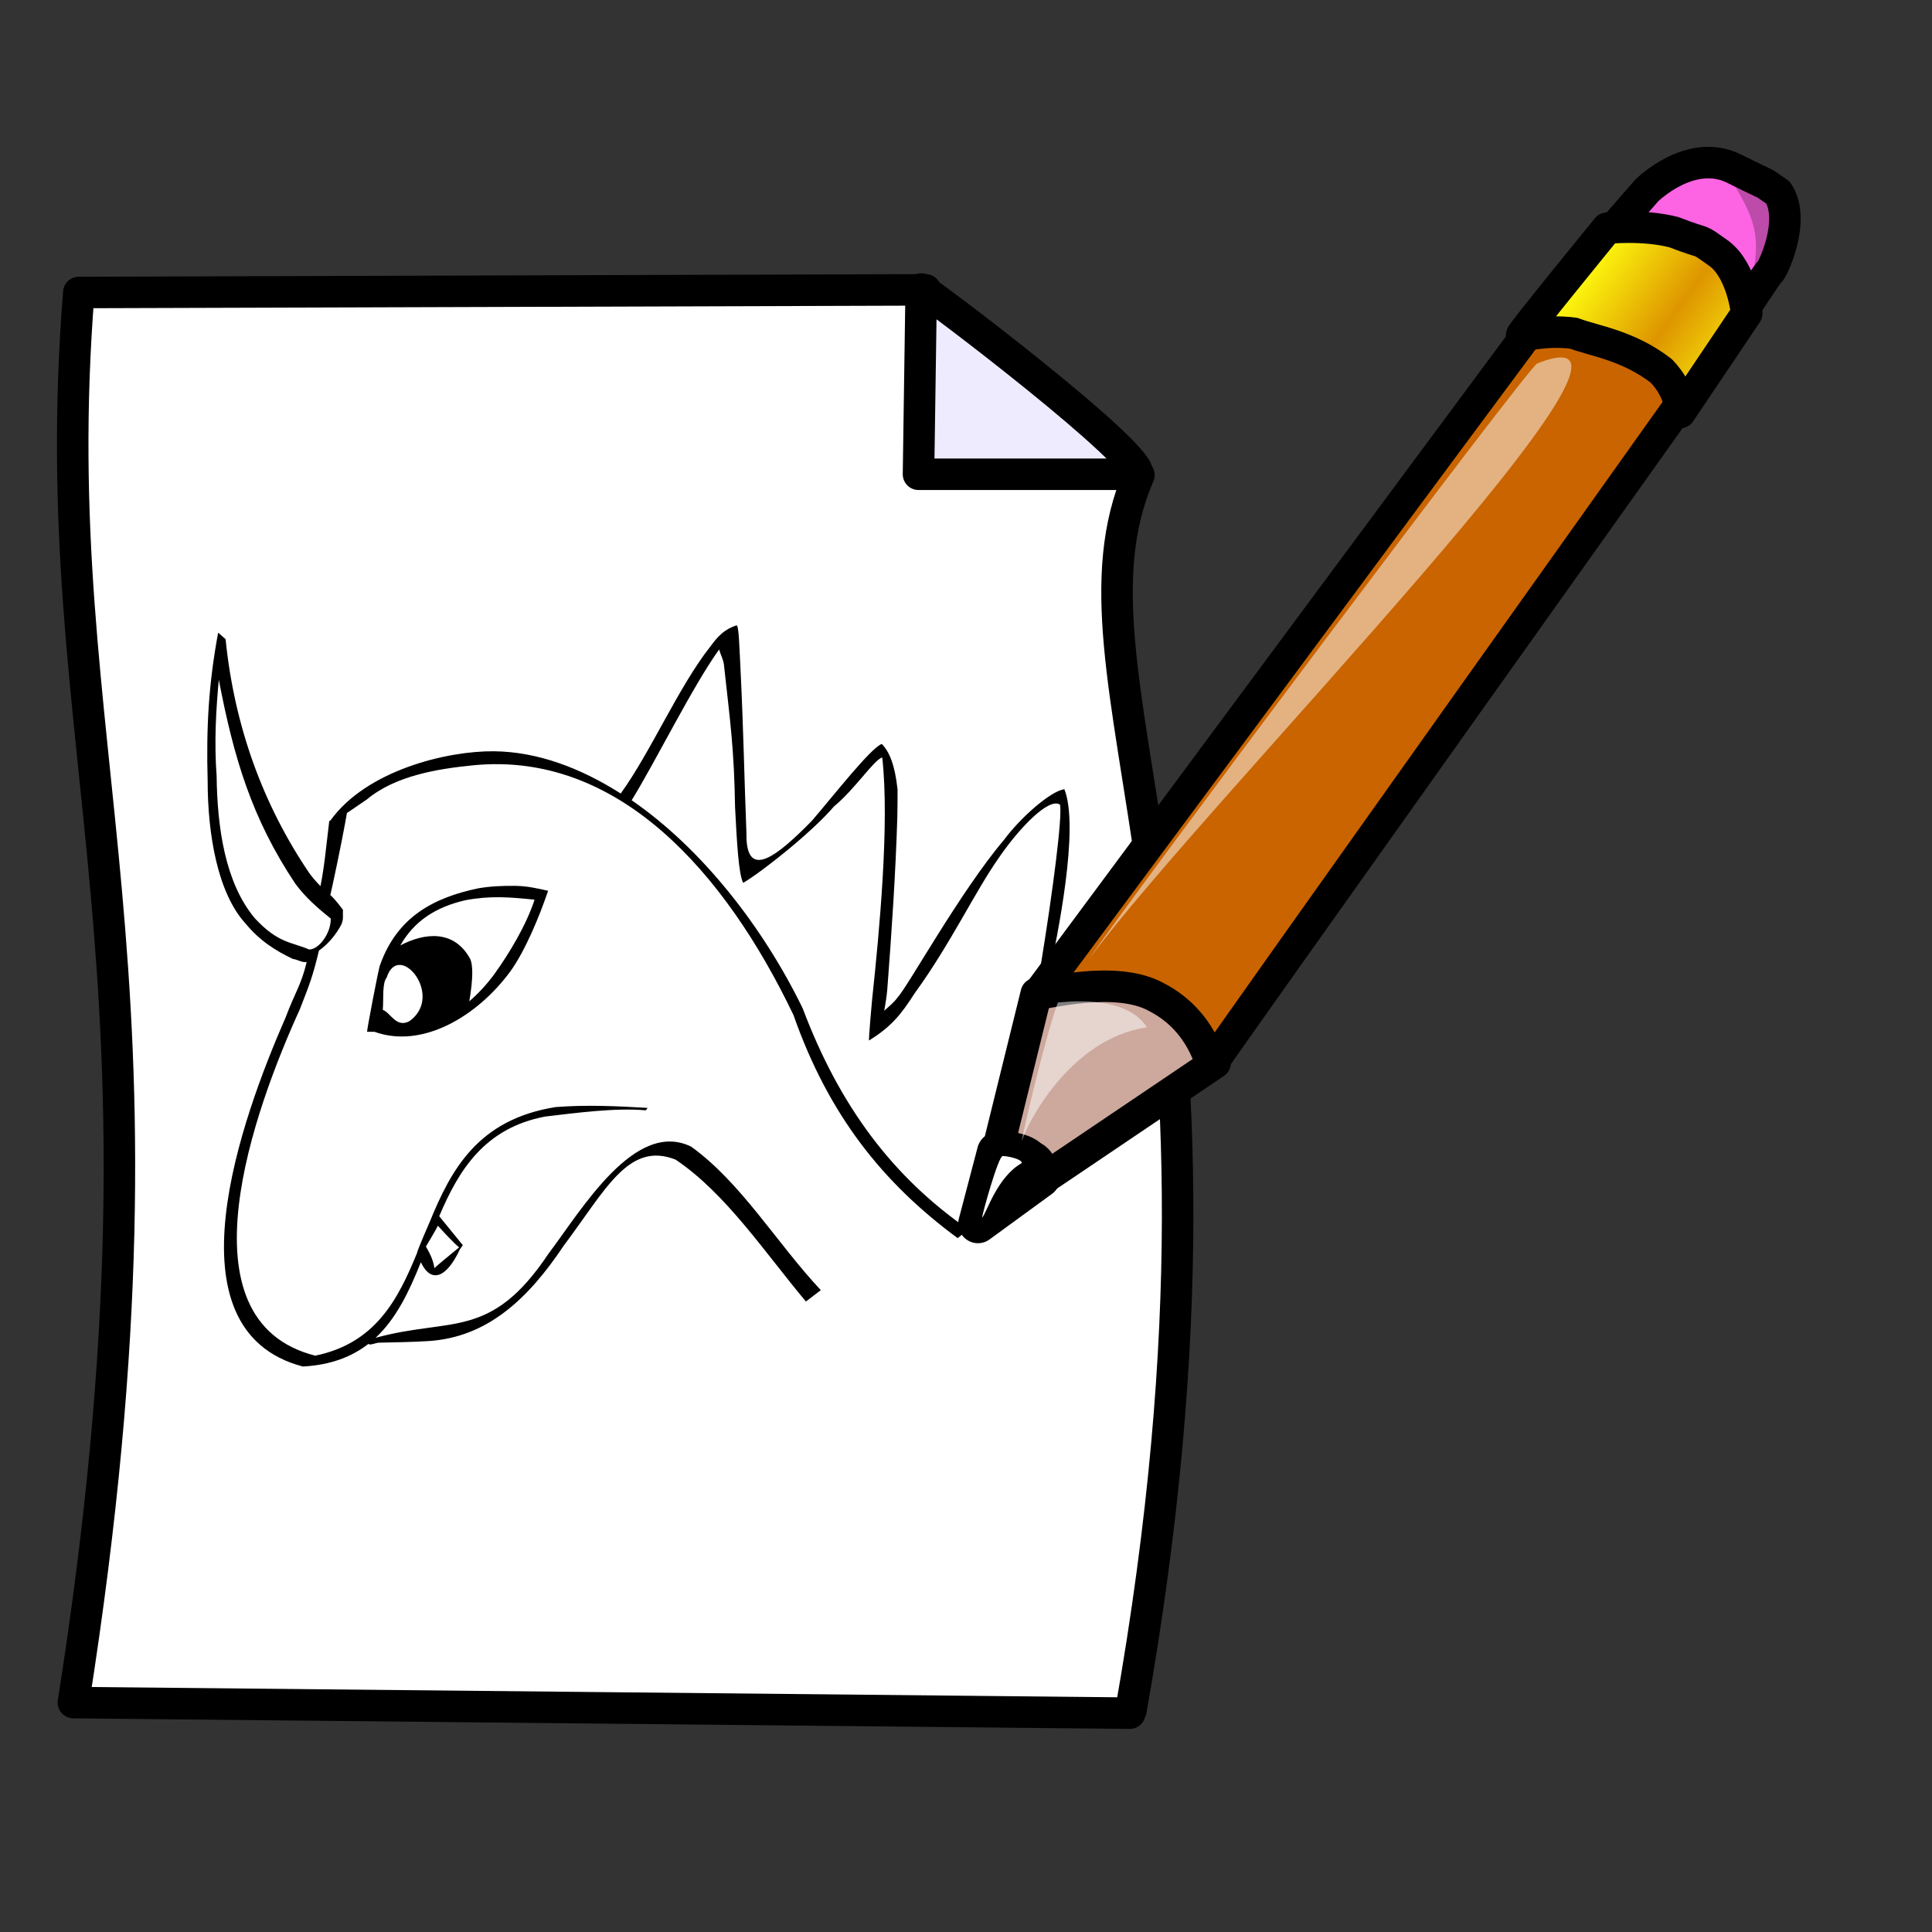 <?xml version="1.0" encoding="UTF-8" standalone="no"?>
<!-- Created with Sodipodi ("http://www.sodipodi.com/") -->

<svg
   xmlns:dc="http://purl.org/dc/elements/1.1/"
   xmlns:cc="http://creativecommons.org/ns#"
   xmlns:rdf="http://www.w3.org/1999/02/22-rdf-syntax-ns#"
   xmlns:svg="http://www.w3.org/2000/svg"
   xmlns="http://www.w3.org/2000/svg"
   xmlns:xlink="http://www.w3.org/1999/xlink"
   xmlns:sodipodi="http://sodipodi.sourceforge.net/DTD/sodipodi-0.dtd"
   xmlns:inkscape="http://www.inkscape.org/namespaces/inkscape"
   height="400pt"
   id="svg548"
   inkscape:version="0.48.4 r9939"
   sodipodi:docname="Draw.svg"
   sodipodi:version="0.32"
   width="400pt"
   version="1.1">
  <rect width="100%" height="100%" fill="#333333" stroke="none"/>
  <defs
     id="defs550">
    <linearGradient
       id="linearGradient562">
      <stop
         id="stop563"
         offset="0"
         style="stop-color:#de9500;stop-opacity:1;" />
      <stop
         id="stop564"
         offset="1"
         style="stop-color:#ffff0f;stop-opacity:1;" />
    </linearGradient>
    <linearGradient
       id="linearGradient558">
      <stop
         id="stop559"
         offset="0"
         style="stop-color:#000;stop-opacity:1;" />
      <stop
         id="stop560"
         offset="1"
         style="stop-color:#fff;stop-opacity:1;" />
    </linearGradient>
    <linearGradient
       gradientUnits="userSpaceOnUse"
       id="linearGradient561"
       spreadMethod="reflect"
       x1="343.831"
       x2="306.405"
       xlink:href="#linearGradient562"
       y1="89.583"
       y2="67.144"
       gradientTransform="scale(1.065,0.939)" />
    <linearGradient
       inkscape:collect="always"
       xlink:href="#linearGradient562"
       id="linearGradient3015"
       gradientUnits="userSpaceOnUse"
       gradientTransform="matrix(0.693,0,0,0.582,221.078,38.529)"
       spreadMethod="reflect"
       x1="343.831"
       y1="89.583"
       x2="306.405"
       y2="67.144" />
  </defs>
  <sodipodi:namedview
     id="base"
     inkscape:cx="339.49965"
     inkscape:cy="270.23427"
     inkscape:window-height="725"
     inkscape:window-width="1280"
     inkscape:window-x="1357"
     inkscape:window-y="-9"
     inkscape:zoom="0.9075"
     showgrid="false"
     inkscape:window-maximized="1"
     inkscape:current-layer="svg548" />
  <path
     inkscape:connector-curvature="0"
     style="fill:#ffffff;fill-rule:evenodd;stroke:#000000;stroke-width:8.696;stroke-linejoin:round;stroke-dasharray:none"
     sodipodi:nodetypes="cccccc"
     id="path588"
     d="M 21.749,80.747 C 11.53,209.136 52.706,263.934 20.261,470.003 c 0,0 292.548,2.922 291.804,2.922 38.15,-215.324 -22.127,-285.376 2.333,-341.786 C 267.167,130.506 255.49,80.017 255.49,80.017 L 21.749,80.747 z" />
  <path
     inkscape:connector-curvature="0"
     style="fill:#eeebff;fill-rule:evenodd;stroke:#000000;stroke-width:8.696;stroke-linejoin:round;stroke-dasharray:none"
     sodipodi:nodetypes="cccc"
     id="path589"
     d="m 254.299,79.798 -0.745,51.122 60.296,0 c 2.978,-4.382 -56.573,-49.661 -59.55,-51.122 z" />
  <g
     inkscape:label="Layer 1"
     id="layer1"
     transform="matrix(2.219,0,0,2.748,38.621,101.979)">
    <path
       style="fill:#000000;fill-opacity:1;fill-rule:nonzero;stroke:none"
       sodipodi:nodetypes="cccscccccccccccccssccccccccsccccccscccccccsccscccccccsccccsscccccccccccssccccsccccccccccccccccccccccccccccccccccc"
       id="path1308"
       d="M 74.206,25.71 C 72.674,26.128 71.924,26.792 70.996,27.804 67.019,31.862 63.602,38.363 59.815,42.603 54.796,40.028 49.458,38.402 44.037,38.359 38.224,38.313 28.219,40.259 23.717,45.296 l -0.163,0.082 c -0.45,2.973 -0.551,4.258 -1.088,6.529 -0.502,-0.409 -0.972,-0.844 -1.415,-1.333 C 15.326,43.739 11.754,35.87 10.659,27.097 L 9.734,26.444 c -1.162,5.047 -1.496,9.383 -1.306,14.907 0.007,5.412 1.259,11.233 4.679,14.282 1.811,1.769 3.746,2.75 5.93,3.591 0.505,0.031 1.22,0.414 1.714,0.299 -0.687,2.33 -1.416,2.98 -2.611,5.549 -5.486,10.123 -15.121,31.407 2.122,35.092 3.527,-0.149 6.142,-1.004 8.188,-2.285 0.088,0.211 0.902,-0.101 1.279,-0.109 2.055,-0.04 4.123,-0.058 6.175,-0.163 7.271,-0.373 12.345,-4.167 16.839,-9.603 5.224,-5.611 8.049,-10.489 13.901,-8.623 6.278,3.412 11.081,9.32 16.213,14.254 l 1.85,-1.143 C 79.251,87.795 74.805,81.692 68.575,78.075 61.569,75.306 54.952,84.428 50.838,88.821 c -7.222,8.732 -12.105,6.369 -21.518,8.46 2.592,-1.949 4.199,-4.698 5.631,-7.59 1.294,2.194 3.223,1.53 4.842,-1.279 l 0.381,-0.435 -2.938,-2.911 c 2.427,-4.635 5.641,-8.853 13.166,-10.011 3.78,-0.36 8.768,-0.904 12.541,-0.626 l 0.218,-0.245 c -3.822,-0.18 -7.628,-0.327 -11.452,-0.082 -9.68,1.251 -12.998,6.292 -15.669,11.561 -2e-6,0 -1.598,2.95 -1.551,3.074 -2.397,4.732 -5.193,9.089 -12.677,10.337 -17.251,-3.537 -7.492,-24.918 -1.904,-34.82 1.255,-2.597 1.599,-3.31 2.367,-5.876 1.115,-0.63 2.07,-1.544 2.748,-2.557 0.362,-0.587 0.188,-0.96 0.245,-1.523 0,1e-6 -0.942,-1.059 -1.578,-1.496 0.223,-0.782 1.305,-4.748 2.067,-8.243 0.03,-0.138 0.025,0.11 0.054,-0.027 l 2.421,-1.333 c 3.566,-2.409 8.9,-3.082 13.193,-3.428 18.012,-1.451 31.33,10.672 39.88,25.081 4.387,10.082 11.132,16.879 20.429,22.415 l 1.333,-0.871 C 93.654,81.124 87.05,74.029 82.448,64.175 77.517,56.003 69.939,48.166 61.23,43.31 l -0.054,-0.027 c 3.075,-4.038 7.555,-11.408 10.881,-15.152 0.172,0.494 0.535,1.053 0.598,1.523 0.802,5.912 1.26,8.38 1.387,14.336 0.229,3.637 0.445,6.699 1.007,7.59 2.436,-1.163 8.608,-5.13 11.289,-7.671 2.651,-1.766 5.021,-4.738 6.012,-4.924 0.927,6.601 -0.372,17.605 -1.251,24.238 -0.019,0.14 -0.486,4.243 -0.381,4.189 2.661,-1.346 3.897,-2.498 5.658,-4.733 4.547,-5.051 7.536,-10.281 10.582,-13.738 2.432,-2.848 6.109,-5.974 7.508,-5.223 0.314,1.186 -0.908,8.795 -2.367,15.995 -2.233,6.856 -4.515,20.387 -9.004,26.469 -0.154,0.14 1.665,-0.583 1.823,-0.734 4.095,-6.185 6.128,-18.107 8.215,-24.7 0.966,-3.686 3.79,-14.683 1.877,-18.58 -1.758,0.211 -5.453,2.852 -7.508,5.087 -5.487,5.23 -12.011,14.813 -13.248,15.832 -0.398,0.467 -1.048,0.897 -1.659,1.333 0.187,-0.799 0.332,-1.605 0.381,-2.122 0.54,-5.736 1.034,-11.573 1.251,-17.328 0.035,-0.927 0.024,-1.847 0.027,-2.775 -0.321,-2.458 -1.025,-3.811 -1.959,-4.57 -1.347,0.372 -6.019,5.202 -8.705,7.726 -4.238,3.48 -8.237,6.15 -8.134,1.224 -0.259,-5.302 -0.383,-10.614 -0.707,-15.914 -0.174,-2.847 -0.232,-5.036 -0.544,-4.951 z M 9.816,31.177 c 1.87,7.853 4.088,13.893 9.494,20.457 1.291,1.424 2.84,2.493 4.434,3.536 0.015,1.551 -1.54,3.119 -2.693,3.101 -2.179,-0.76 -3.859,-0.61 -6.746,-3.128 C 10.595,51.579 9.622,46.007 9.544,40.834 9.229,37.441 9.474,34.134 9.816,31.177 z M 46.703,51.879 c -1.542,-0.013 -3.064,0.035 -4.597,0.245 -5.566,0.941 -10.077,2.864 -12.214,7.671 -0.142,0.075 -1.695,6.721 -1.632,6.746 l 0.925,0 c 6.003,1.746 12.851,-1.604 16.92,-6.093 1.839,-2.069 3.592,-5.489 4.679,-8.079 l -0.027,0 C 49.387,52.119 48.109,51.891 46.703,51.879 z m -1.904,1.143 c 1.401,0.013 2.802,0.123 4.298,0.245 -1.013,2.537 -3.159,5.411 -5.005,7.481 -0.968,1.059 -2.002,1.957 -3.101,2.72 -0.099,0.217 0.737,-2.904 0.136,-4.189 -1.976,-3.02 -5.683,-2.716 -8.732,-1.415 1.725,-2.45 4.414,-3.862 8.107,-4.543 1.498,-0.23 2.897,-0.313 4.298,-0.299 z m -12.405,6.801 c 2.028,0.106 4.429,3.699 1.17,5.631 -1.664,0.762 -2.385,-0.849 -3.346,-1.115 0.116,-1.122 -0.106,-2.665 0.49,-3.264 0.366,-0.929 1.011,-1.287 1.687,-1.251 z m 4.679,26.197 c 0.661,0.59 1.846,1.644 2.639,2.176 -0.5,0.333 -3.023,1.994 -3.074,2.095 -0.092,-0.583 -0.402,-1.307 -1.061,-2.176 1e-6,0 1.378,-1.852 1.496,-2.095 z"
       inkscape:connector-curvature="0" />
  </g>
  <path
     inkscape:connector-curvature="0"
     style="fill:#cca89d;fill-rule:evenodd;stroke:#000000;stroke-width:8.696;stroke-linejoin:round;stroke-dasharray:none"
     sodipodi:nodetypes="cccc"
     id="path554"
     d="m 286.068,274.262 -15.529,62.944 64.891,-43.787 c 0,0 -5.653,-37.219 -49.363,-19.157 z" />
  <path
     inkscape:connector-curvature="0"
     style="fill:#c96400;fill-rule:evenodd;stroke:#000000;stroke-width:8.696;stroke-linejoin:round;stroke-dasharray:none"
     sodipodi:nodetypes="cccccccc"
     id="path553"
     d="M 286.644,274.262 432.727,77.218 c 0,0 13.803,-16.42 29.332,-7.115 4.602,1.095 3.451,5.7e-5 12.653,6.568 2.3,1.642 3.451,14.778 3.451,14.778 0,0 -143.783,201.97 -143.783,202.517 0,0.547 -2.301,-12.042 -14.953,-18.61 -11.503,-6.568 -32.207,-0.547 -32.782,-1.094 z" />
  <path
     inkscape:connector-curvature="0"
     style="fill-rule:evenodd;stroke:#000000;stroke-width:10.87;stroke-linejoin:round"
     sodipodi:nodetypes="ccccc"
     id="path555"
     d="m 269.965,337.754 5.176,-19.704 c 0,-0.547 6.902,-0.547 9.202,2.19 2.301,0.547 2.876,4.926 2.876,4.926 l -17.254,12.589 z" />
  <path
     inkscape:connector-curvature="0"
     style="fill:#fc64e3;fill-rule:evenodd;stroke:#000000;stroke-width:8.696;stroke-linejoin:round;stroke-dasharray:none"
     sodipodi:nodetypes="cccccccc"
     id="path556"
     d="M 426.401,84.881 454.582,52.588 c 0,0 12.077,-12.042 24.155,-6.021 12.077,6.021 6.326,2.737 12.078,6.568 5.176,7.663 -1.726,21.894 -2.301,21.894 -0.575,0 -23.58,36.125 -23.58,36.125 0,0 5.751,-6.568 -4.026,-11.495 -10.927,-13.684 -35.082,-14.778 -34.507,-14.778 z" />
  <path
     inkscape:connector-curvature="0"
     style="fill:url(#linearGradient3015);fill-rule:evenodd;stroke:#000000;stroke-width:8.696;stroke-linejoin:round;stroke-dasharray:none"
     sodipodi:nodetypes="ccccccccc"
     id="path557"
     d="m 420.074,92.544 c -0.575,0 23.58,-29.556 23.58,-29.556 0,0 9.777,-1.095 18.404,1.095 9.778,3.831 5.751,1.095 12.653,6.021 6.326,4.926 7.476,16.42 7.476,16.42 l -18.404,27.367 c 0,0 0.575,-5.474 -5.176,-11.494 -9.202,-7.116 -18.405,-8.211 -24.155,-10.4 -8.052,-1.095 -14.953,1.095 -14.378,0.547 z" />
  <path
     inkscape:connector-curvature="0"
     style="fill:#ffffff;fill-rule:evenodd;stroke-width:17.123;stroke-linejoin:round"
     sodipodi:nodetypes="cccc"
     id="path566"
     d="m 271.1,336.155 c 0,-0.774 4.473,-17.029 5.694,-17.029 1.22,0 5.287,0.774 5.287,1.935 -6.914,3.87 -9.76,13.933 -10.98,15.094 z" />
  <path
     inkscape:connector-curvature="0"
     style="fill:#ffffff;fill-opacity:0.504;fill-rule:evenodd;stroke-width:17.123;stroke-linejoin:round"
     sodipodi:nodetypes="ccc"
     id="path564"
     d="M 300.61,264.783 C 309.99,250.606 421.017,102.438 424.328,100.338 470.673,81.96 333.163,220.676 300.61,264.783 z" />
  <path
     inkscape:connector-curvature="0"
     style="fill:#ffffff;fill-opacity:0.502;fill-rule:evenodd;stroke-width:17.123;stroke-linejoin:round"
     sodipodi:nodetypes="cccc"
     id="path565"
     d="m 282.086,315.074 c 0,-1.575 6.621,-29.404 9.931,-38.33 1.104,0 18.547,-2.606 24.616,6.846 -21.517,3.15 -33.444,27.284 -34.547,31.484 z" />
  <path
     inkscape:connector-curvature="0"
     style="fill-opacity:0.25;fill-rule:evenodd;stroke-width:17.123;stroke-linejoin:round"
     sodipodi:nodetypes="cccc"
     id="path567"
     d="m 477.634,49.386 c 0,0 12.69,2.625 12.69,6.301 3.31,10.501 -2.759,16.277 -6.621,22.578 1.104,-9.976 3.311,-14.702 -6.069,-28.879 z" />
</svg>
